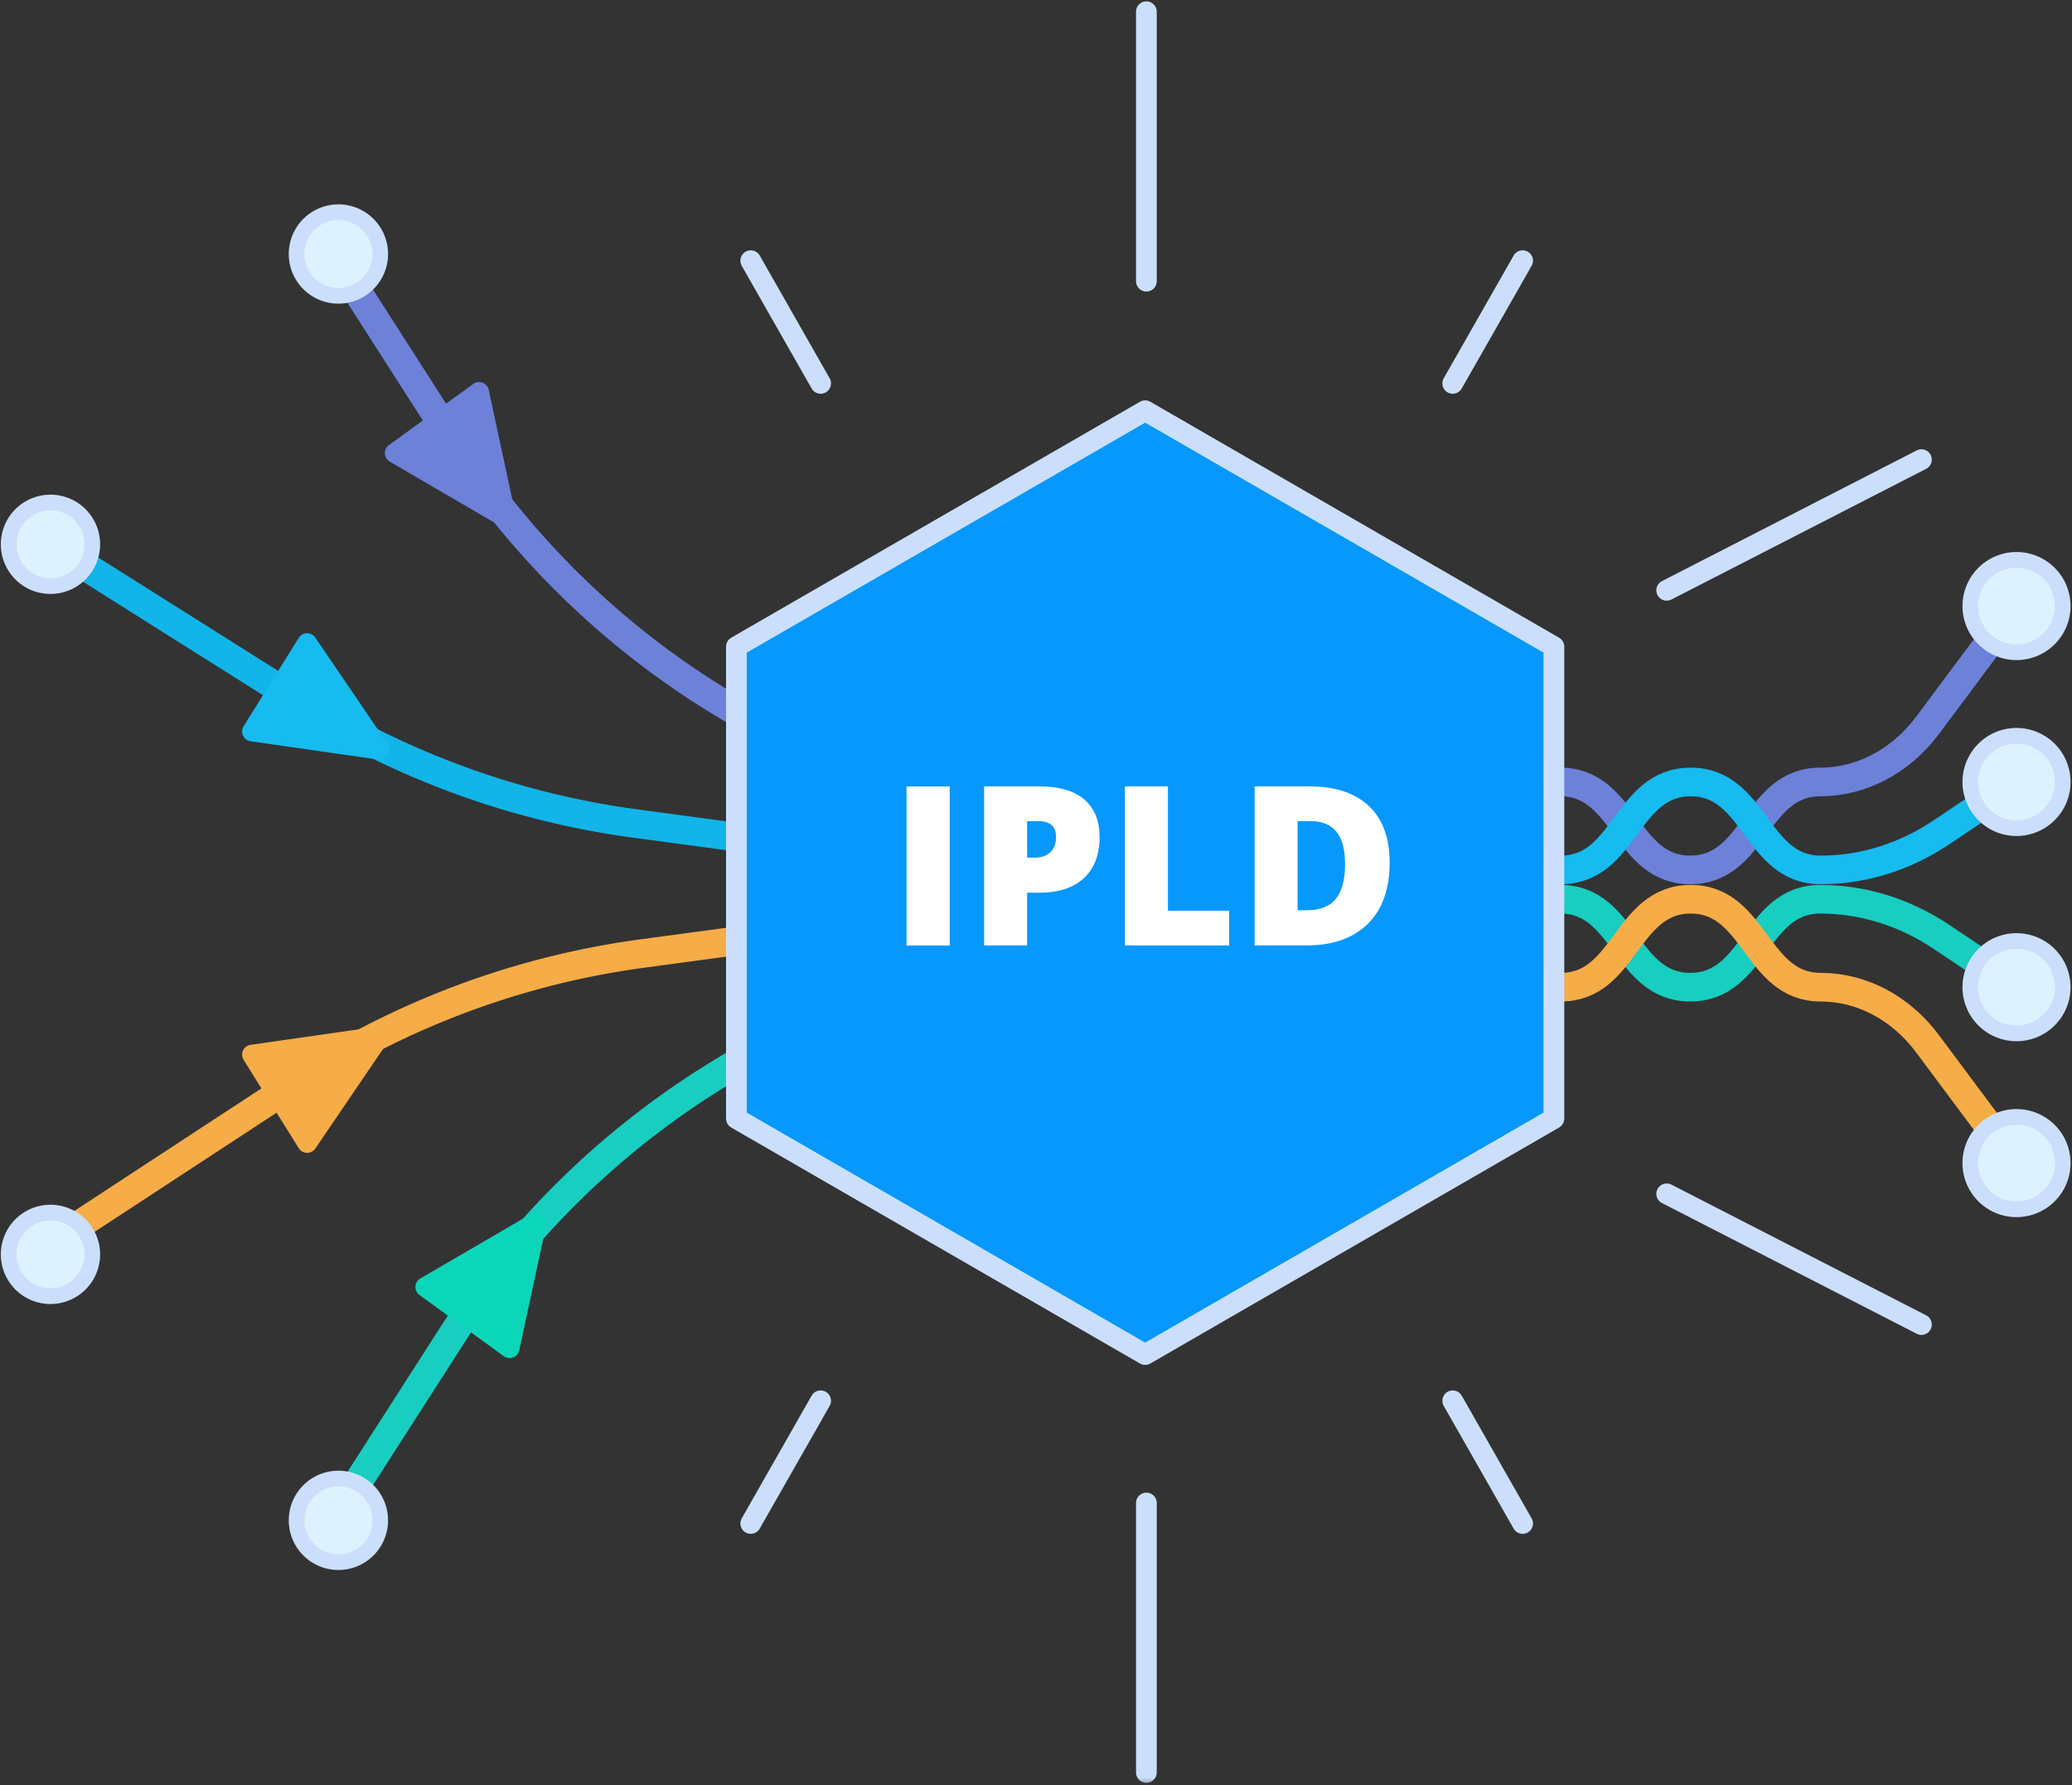 <?xml version="1.0"?>
<svg width="217" height="187" viewBox="0 0 217 187" xmlns="http://www.w3.org/2000/svg" xmlns:xlink="http://www.w3.org/1999/xlink"><rect x="0" y="0" width="217" height="187" fill="#333333" stroke="none"/><title>Page 1</title><defs><path id="a" d="M0 187.44h217.401V0H0z"></path></defs><g transform="translate(-.234 -.28)" fill="none" fill-rule="evenodd"><path d="M35.147 159.526l12.48-19.445a87.405 87.405 0 0 1 39.9-33.454l32.131-13.404" stroke="#17CEC1" stroke-width="3" stroke-linecap="round" stroke-linejoin="round"></path><path d="M119.658 93.223l-32.053-13.34a87.39 87.39 0 0 1-40.003-33.53L35.147 26.92" stroke="#6D81D9" stroke-width="3" stroke-linecap="round" stroke-linejoin="round"></path><path d="M40.053 26.885a4.377 4.377 0 1 1-8.755 0 4.377 4.377 0 1 1 8.755 0" fill="#DCF3FF"></path><path d="M40.053 26.885a4.377 4.377 0 1 1-8.755 0 4.377 4.377 0 1 1 8.755 0z" stroke="#CBDFFC" stroke-width="1.643"></path><path d="M40.053 159.526a4.377 4.377 0 1 1-8.755 0 4.377 4.377 0 1 1 8.755 0" fill="#DCF3FF"></path><path d="M40.053 159.526a4.377 4.377 0 1 1-8.755 0 4.377 4.377 0 1 1 8.755 0z" stroke="#CBDFFC" stroke-width="1.643"></path><path d="M111.201 94.258l-43.709 5.9A87.42 87.42 0 0 0 31.3 113.66L5.52 130.544" stroke="#F6AC47" stroke-width="3" stroke-linecap="round" stroke-linejoin="round"></path><path d="M5.52 57.292l26.253 16.553a87.386 87.386 0 0 0 34.949 12.688l43.73 5.89" stroke="#12B5E8" stroke-width="3" stroke-linecap="round" stroke-linejoin="round"></path><path d="M9.897 131.668a4.377 4.377 0 1 1-8.755 0 4.377 4.377 0 1 1 8.755 0" fill="#DCF3FF"></path><path d="M9.897 131.668a4.377 4.377 0 1 1-8.755 0 4.377 4.377 0 1 1 8.755 0z" stroke="#CBDFFC" stroke-width="1.643"></path><path d="M9.897 57.292a4.377 4.377 0 1 1-8.755 0 4.377 4.377 0 1 1 8.755 0" fill="#DCF3FF"></path><path d="M9.897 57.292a4.377 4.377 0 1 1-8.755 0 4.377 4.377 0 1 1 8.755 0z" stroke="#CBDFFC" stroke-width="1.643"></path><path d="M44.253 134.193l11.673-6.801c.777-.454 1.724.233 1.533 1.111l-2.842 13.209a1.035 1.035 0 0 1-1.62.62l-8.83-6.407a1.036 1.036 0 0 1 .086-1.732" fill="#0BD6B9"></path><path d="M41.053 48.634l11.673 6.801c.777.453 1.723-.233 1.533-1.111l-2.842-13.21a1.035 1.035 0 0 0-1.62-.619l-8.83 6.406c-.606.44-.56 1.357.086 1.733" fill="#6D81D9"></path><path d="M26.478 77.923L39.85 79.84c.89.128 1.509-.863 1.003-1.607l-7.596-11.171a1.035 1.035 0 0 0-1.734.033l-5.777 9.255a1.035 1.035 0 0 0 .73 1.573" fill="#16BBEF"></path><path d="M26.478 109.72l13.373-1.917c.89-.128 1.509.863 1.003 1.606l-7.596 11.172a1.035 1.035 0 0 1-1.734-.033l-5.777-9.256a1.035 1.035 0 0 1 .73-1.573" fill="#F6AC47"></path><path d="M81.976 94.47c6.804 0 6.804 9.211 13.608 9.211 6.806 0 6.806-9.212 13.612-9.212 6.805 0 6.805 9.212 13.609 9.212 6.806 0 6.806-9.212 13.611-9.212 6.808 0 6.808 9.212 13.615 9.212s6.807-9.212 13.612-9.212c6.806 0 6.806 9.212 13.613 9.212 6.807 0 6.807-9.212 13.615-9.212 4.463 0 8.848 1.363 12.708 3.952l7.843 5.26" stroke="#17CEC1" stroke-width="3" stroke-linecap="round" stroke-linejoin="round"></path><path d="M81.976 82.186c6.804 0 6.804 9.212 13.608 9.212 6.806 0 6.806-9.212 13.612-9.212 6.805 0 6.805 9.212 13.609 9.212 6.806 0 6.806-9.212 13.611-9.212 6.808 0 6.808 9.212 13.615 9.212s6.807-9.212 13.612-9.212c6.806 0 6.806 9.212 13.613 9.212 6.807 0 6.807-9.212 13.615-9.212 4.326 0 8.438-2.178 11.261-5.965l9.29-12.461" stroke="#6D81D9" stroke-width="3" stroke-linecap="round" stroke-linejoin="round"></path><path d="M81.976 91.398c6.812 0 6.812-9.212 13.626-9.212 6.812 0 6.812 9.212 13.624 9.212 6.808 0 6.808-9.212 13.616-9.212 6.81 0 6.81 9.212 13.62 9.212 6.808 0 6.808-9.212 13.616-9.212 6.807 0 6.807 9.212 13.612 9.212 6.807 0 6.807-9.212 13.612-9.212 6.808 0 6.808 9.212 13.616 9.212 4.433 0 8.787-1.353 12.62-3.924l7.884-5.288" stroke="#16BBEF" stroke-width="3" stroke-linecap="round" stroke-linejoin="round"></path><path d="M81.976 103.682c6.812 0 6.812-9.212 13.626-9.212 6.812 0 6.812 9.212 13.624 9.212 6.808 0 6.808-9.212 13.616-9.212 6.81 0 6.81 9.212 13.62 9.212 6.808 0 6.808-9.212 13.616-9.212 6.807 0 6.807 9.212 13.612 9.212 6.807 0 6.807-9.212 13.612-9.212 6.808 0 6.808 9.212 13.616 9.212 4.297 0 8.38 2.162 11.183 5.922l9.321 12.503" stroke="#F6AC47" stroke-width="3" stroke-linecap="round" stroke-linejoin="round"></path><path d="M206.586 122.107a4.836 4.836 0 1 1 9.674 0 4.836 4.836 0 0 1-9.674 0" fill="#DCF3FF"></path><path d="M206.586 122.107a4.836 4.836 0 1 1 9.674 0 4.836 4.836 0 0 1-9.674 0z" stroke="#CBDFFC" stroke-width="1.643"></path><path d="M206.586 103.682a4.836 4.836 0 1 1 9.674 0 4.836 4.836 0 0 1-9.674 0" fill="#DCF3FF"></path><path d="M206.586 103.682a4.836 4.836 0 1 1 9.674 0 4.836 4.836 0 0 1-9.674 0z" stroke="#CBDFFC" stroke-width="1.643"></path><path d="M206.586 82.186a4.836 4.836 0 1 1 9.674 0 4.836 4.836 0 0 1-9.674 0" fill="#DCF3FF"></path><path d="M206.586 82.186a4.836 4.836 0 1 1 9.674 0 4.836 4.836 0 0 1-9.674 0z" stroke="#CBDFFC" stroke-width="1.643"></path><path d="M206.586 63.76a4.836 4.836 0 1 1 9.674 0 4.836 4.836 0 0 1-9.674 0" fill="#DCF3FF"></path><path d="M206.586 63.76a4.836 4.836 0 1 1 9.674 0 4.836 4.836 0 0 1-9.674 0z" stroke="#CBDFFC" stroke-width="1.643"></path><path d="M125.891 92.934a2.554 2.554 0 1 1 5.11 0 2.554 2.554 0 0 1-5.11 0" fill="#FFF"></path><path fill="#0698FC" d="M162.974 117.444l-42.808 24.716-42.809-24.716v-49.43l42.81-24.715 42.807 24.715z"></path><path stroke="#CBDFFC" stroke-width="2.169" stroke-linecap="round" stroke-linejoin="round" d="M162.974 117.444l-42.808 24.716-42.809-24.716v-49.43l42.81-24.715 42.807 24.715z"></path><mask id="b" fill="#fff"><use xlink:href="#a"></use></mask><path fill="#FFF" mask="url(#b)" d="M95.174 99.311H99.7v-16.66h-4.525zm12.629-9.198h.82c.677 0 1.213-.189 1.612-.568.399-.38.6-.905.6-1.575 0-1.124-.625-1.685-1.87-1.685h-1.162v3.828zm7.59-2.165c0 1.862-.55 3.3-1.647 4.314-1.098 1.014-2.658 1.523-4.678 1.523h-1.265v5.525h-4.502V82.65h5.767c2.104 0 3.684.46 4.74 1.38 1.056.918 1.584 2.225 1.584 3.918zm2.654 11.362V82.65h4.503v13.025h6.415v3.636zm23.053-8.524c0-1.527-.304-2.659-.905-3.395-.605-.737-1.522-1.106-2.753-1.106h-1.31v9.334h1.001c1.369 0 2.372-.397 3.01-1.192.637-.794.956-2.007.956-3.641m4.672-.159c0 2.781-.764 4.924-2.295 6.428-1.53 1.503-3.682 2.255-6.455 2.255h-5.39V82.65h5.765c2.674 0 4.739.684 6.194 2.05 1.455 1.368 2.181 3.344 2.181 5.927"></path><g mask="url(#b)" stroke-linecap="round" stroke="#CBDFFC" stroke-width="2.169" stroke-linejoin="round"><path d="M120.294 157.708v28.225m32.083-38.931l7.322 12.855m-80.841-.001l7.322-12.854m88.605-21.675l26.68 13.69"></path></g><g mask="url(#b)" stroke-linecap="round" stroke="#CBDFFC" stroke-width="2.169" stroke-linejoin="round"><path d="M120.294 29.732V1.506m32.083 38.931l7.322-12.854m-80.841 0l7.322 12.854m88.605 21.675l26.68-13.69"></path></g></g></svg>